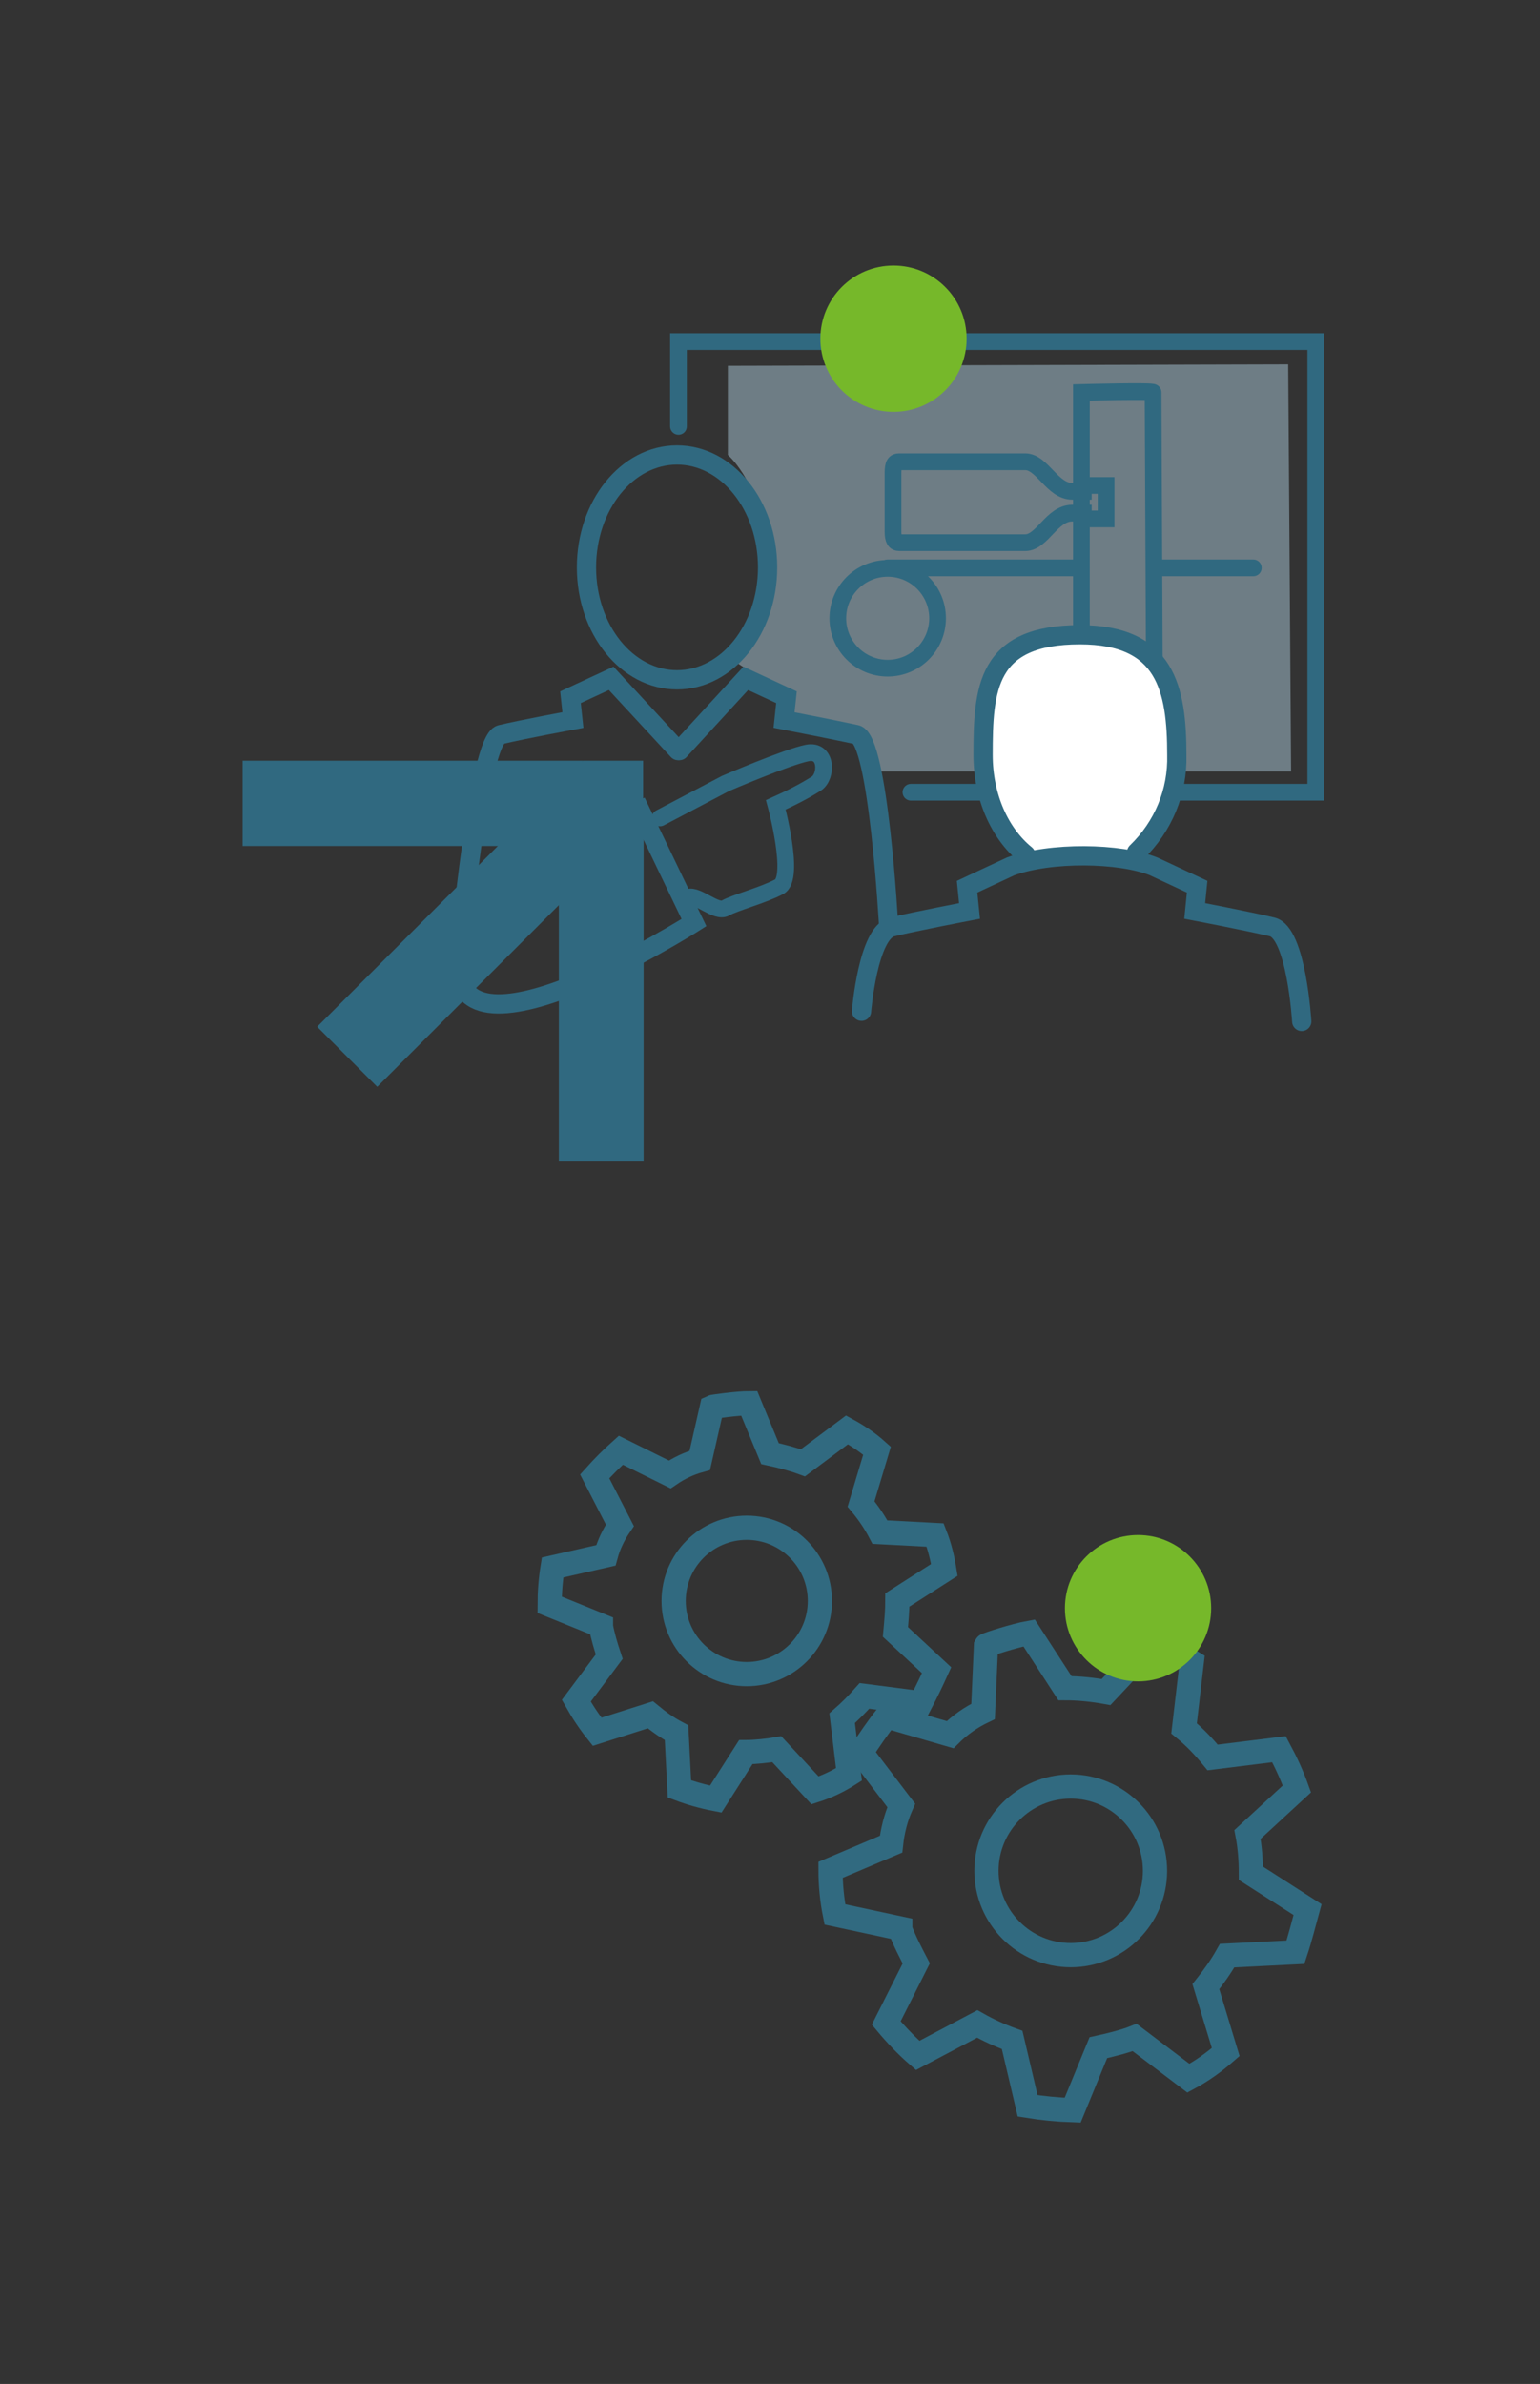 <?xml version="1.0" encoding="utf-8"?>
<!-- Generator: Adobe Illustrator 24.3.0, SVG Export Plug-In . SVG Version: 6.00 Build 0)  -->
<svg version="1.1" id="Lag_1" xmlns="http://www.w3.org/2000/svg" xmlns:xlink="http://www.w3.org/1999/xlink" x="0px" y="0px"
	 viewBox="0 0 318 492" style="enable-background:new 0 0 318 492;" xml:space="preserve">
<rect x="0" y="0" width="318" height="492" fill="#333333" stroke="none"/>
<style type="text/css">
	.st0{fill:none;}
	.st1{opacity:0.55;fill:#9EB9C9;enable-background:new    ;}
	.st2{fill:#306980;}
	.st3{fill:none;stroke:#306980;stroke-width:3.449;stroke-linecap:round;stroke-miterlimit:10;}
	.st4{fill:#FFFFFF;stroke:#306980;stroke-width:3.976;stroke-linecap:round;stroke-miterlimit:10;}
	.st5{fill:none;stroke:#306980;stroke-width:3.976;stroke-linecap:round;stroke-miterlimit:10;}
	.st6{fill:#76B82A;}
	.st7{fill:none;stroke:#316A80;stroke-width:5;stroke-linecap:round;stroke-miterlimit:10;}
</style>
<g id="Lag_10">
	<rect class="st0" width="300" height="300"/>
</g>
<g id="Lag_4">
	<g id="Lag_4-2">
		<path class="st1" d="M150.3,75.5L266,75.2l0.6,84h-85.7l-3.2-7.2l-14.7-2.7v-5.4l-12.5-8.2c0,0,7.4-6.2,7.4-20.8s-7.6-21-7.6-21
			L150.3,75.5z"/>
		<polygon class="st2" points="50.1,157 50.1,174.6 108.3,174.6 120.4,157 		"/>
		<path class="st2" d="M115.4,181.3v58.4h17.5v-70.4L115.4,184"/>
		<polygon class="st2" points="120.4,157 65.5,211.9 77.9,224.3 132.8,169.4 132.8,157 		"/>
		<polyline class="st3" points="140.1,88 140.1,70.5 271.7,70.5 271.7,163.5 188.1,163.5 		"/>
		<circle class="st3" cx="183.3" cy="127.6" r="10.3"/>
		<line class="st3" x1="183.3" y1="117.2" x2="223.3" y2="117.2"/>
		<line class="st3" x1="238.6" y1="117.2" x2="258.8" y2="117.2"/>
		<path class="st3" d="M238.1,81c0.4-0.4-14.8,0-14.8,0v64.5h15.1L238.1,81z"/>
		<path class="st3" d="M226,150.6"/>
		<path class="st3" d="M184.4,106v-8.4c0-1.9,0.4-2.3,1.3-2.3h26c3.5,0,5.6,6.1,9.7,6.1h2.3v-1.2h4.7v6.9h-4.7v-1.2h-2.3
			c-4.2,0-6.2,6.1-9.7,6.1h-26c-0.9,0-1.3-0.6-1.3-2.3v-8.4"/>
		<path class="st4" d="M211.8,176.4c-5.4-4.4-8.8-12-8.8-20.6c0-13.7,0.7-24.8,20-24.8c17.7,0,20,11.1,20,24.8
			c0.2,7.6-2.8,14.8-8.3,20.1"/>
		<path class="st5" d="M177.9,208.7c0,0,1.3-16.2,6.3-17.4s16-3.3,16-3.3l-0.5-5l9-4.2c8.2-3,22.5-2.8,29.5,0l9,4.2l-0.5,5
			c0,0,11,2.1,16,3.3c5,1.2,6.1,19.5,6.1,19.5"/>
		<ellipse class="st5" cx="139.8" cy="117.1" rx="18.7" ry="23.2"/>
		<path class="st5" d="M106,180.5l26.2-13.2l11.1,23.1c0,0-51.6,32.8-48.5,6.7c0,0,4-44.4,8.6-45.5s14.9-3,14.9-3l-0.5-4.7l8.4-3.9
			l13.8,14.9"/>
		<path class="st5" d="M140.3,154.9L154,140l8.4,3.9l-0.5,4.7c0,0,10.3,2,14.9,3s6.7,39.5,6.7,39.5"/>
		<path class="st3" d="M136.3,168.8l13.5-7.1c0,0,12.8-5.5,16.9-6.3s4.1,4.8,1.9,6.3c-2.7,1.7-5.5,3.1-8.4,4.4
			c0,0,4.1,15.1,0.7,16.9s-9.2,3.3-11.1,4.4s-5.8-2.9-7.7-2.2"/>
		<circle class="st6" cx="184.5" cy="69.9" r="15.1"/>
	</g>
</g>
<path class="st7" d="M185.3,330.2l9.7-6.2c-0.4-2.5-1-4.9-1.9-7.2l-11.4-0.6c-1.1-2.1-2.4-4-3.9-5.8l3.3-11c-1.9-1.7-4-3.1-6.2-4.3
	l-9.1,6.8c-2.2-0.8-4.5-1.4-6.8-1.9l-4.3-10.4c-2.4,0-7.5,0.7-7.7,0.8l-2.5,11c-2.2,0.6-4.3,1.6-6.2,2.9l-10.1-5
	c-1.9,1.7-3.7,3.5-5.4,5.4l5.2,10.1c-1.3,1.9-2.3,4-2.9,6.2l-11,2.5c-0.4,2.5-0.6,5.1-0.6,7.7l10.6,4.3v0.2c0.4,2.1,1,4.1,1.7,6.2
	l-6.8,9.1c1.3,2.3,2.7,4.4,4.3,6.4l11-3.5c1.7,1.4,3.5,2.7,5.4,3.7l0.6,11.6c2.4,0.9,4.9,1.6,7.5,2.1l6.2-9.7c1.9,0,4.7-0.3,6.4-0.6
	l7.9,8.5c2.5-0.8,4.8-1.9,7-3.3l-1.4-11.6c1.6-1.4,3.1-2.9,4.6-4.6l11.6,1.5c1.2-2.3,2.3-4.6,3.3-6.8l-8.5-7.9
	C185.1,334.6,185.3,332.4,185.3,330.2z"/>
<circle class="st7" cx="154.2" cy="330.4" r="15.1"/>
<circle class="st7" cx="221.1" cy="386.1" r="17.4"/>
<path class="st7" d="M257.6,378.6l10.2-9.4c-1-2.8-2.3-5.6-3.7-8.2l-13.7,1.7c-1.8-2.2-3.7-4.2-5.9-6l1.6-13.7
	c-2.6-1.6-5.4-2.9-8.3-3.8l-9.4,10c-2.8-0.5-5.7-0.8-8.5-0.8l-7.4-11.4c-2.8,0.5-8.8,2.4-8.9,2.6l-0.6,13.6
	c-2.5,1.2-4.8,2.8-6.8,4.8l-13.1-3.8c-1.9,2.4-3.6,4.9-5.3,7.5l8.3,10.9c-1.1,2.5-1.8,5.2-2.1,8l-12.5,5.3c0,3.1,0.3,6.2,0.9,9.2
	l13.5,2.9l0,0.2c0.9,2.4,2.1,4.7,3.3,7l-6.2,12.3c2,2.4,4.2,4.7,6.5,6.7l12.3-6.5c2.3,1.3,4.7,2.4,7.2,3.3l3.2,13.6
	c3.1,0.5,6.2,0.8,9.3,0.9l5.3-12.9c2.3-0.5,5.5-1.3,7.5-2.1l11.1,8.4c2.8-1.5,5.3-3.3,7.7-5.4L249,410c1.6-2,3.1-4.1,4.4-6.4
	l14.1-0.7c1-3,1.7-5.9,2.5-8.8l-11.7-7.5C258.3,383.9,258.1,381.2,257.6,378.6z"/>
<circle class="st6" cx="235" cy="331.9" r="15.1"/>
</svg>
